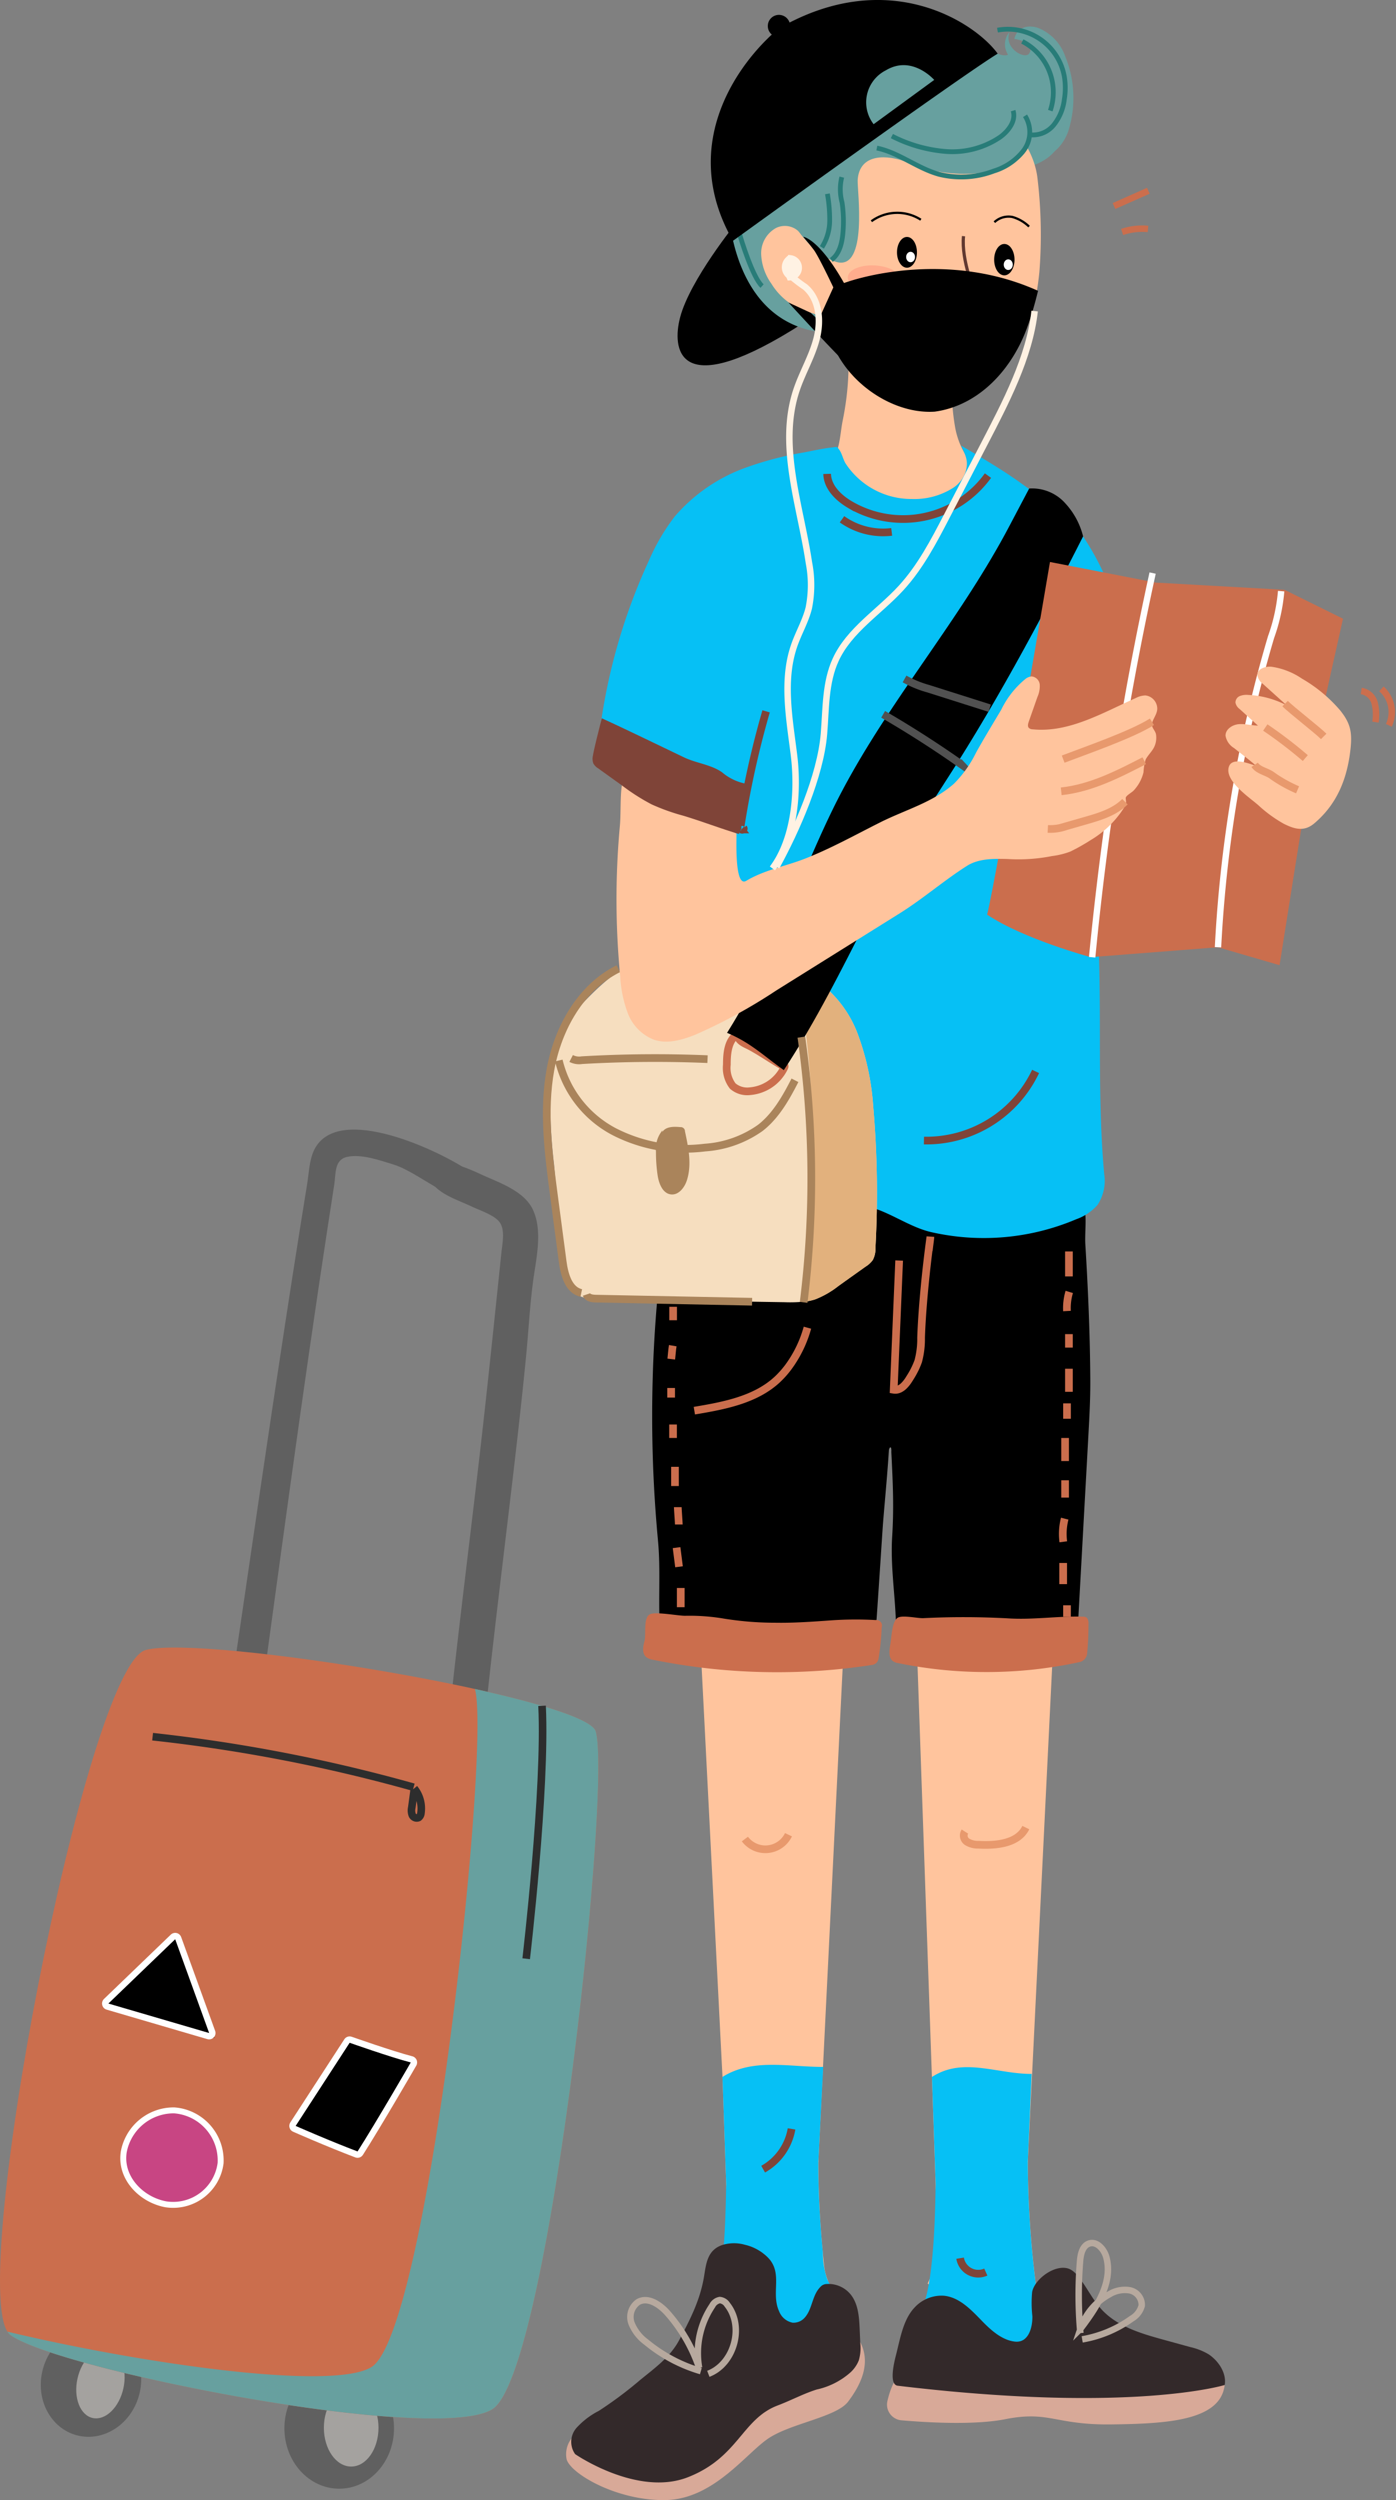 <svg xmlns="http://www.w3.org/2000/svg" width="215.978" height="386.53" viewBox="0 0 215.978 386.53">
  <rect x="0" y="0" width="215.978" height="386.53" fill="#808080" stroke="none"/>
  <g id="Traval" transform="translate(-179.966 -772.361)">
    <g id="Group_12472" data-name="Group 12472" transform="translate(134.576 698.998)">
      <g id="Group_10719" data-name="Group 10719">
        <ellipse id="Ellipse_264" data-name="Ellipse 264" cx="8.479" cy="9.34" rx="8.479" ry="9.34" transform="translate(89.391 439.451)" fill="#606060"/>
        <path id="Path_18449" data-name="Path 18449" d="M103.947,448.706c0,3.312-1.891,6-4.224,6s-4.225-2.684-4.225-6,1.891-6,4.225-6S103.947,445.394,103.947,448.706Z" fill="#a4a29f"/>
      </g>
      <g id="Group_10720" data-name="Group 10720">
        <path id="Path_18450" data-name="Path 18450" d="M67.022,443.207c-1.005,4.6-5.2,7.619-9.372,6.755s-6.739-5.289-5.734-9.884,5.2-7.62,9.372-6.756S68.027,438.612,67.022,443.207Z" fill="#606060"/>
        <path id="Path_18451" data-name="Path 18451" d="M64.484,442.6c-.645,2.95-2.76,5.012-4.723,4.606s-3.033-3.129-2.388-6.079,2.76-5.012,4.724-4.6S65.129,439.651,64.484,442.6Z" fill="#a4a29f"/>
      </g>
      <g id="Group_10721" data-name="Group 10721">
        <path id="Path_18452" data-name="Path 18452" d="M117.937,254.4c-4.2-2.933-20.169-10.652-23.9-3.334-.8,1.571-.842,3.6-1.12,5.3q-.561,3.451-1.11,6.906-1.155,7.268-2.269,14.542c-2.6,16.921-5.057,33.861-7.545,50.8-.544,3.711-1.109,7.421-1.619,11.138-.415,3.028,4.483,3,4.894,0,3.492-25.456,6.888-50.918,10.767-76.323q.523-3.437,1.062-6.873c.273-1.749-.018-3.887,2.006-4.334,2.2-.485,5.059.541,7.135,1.171,3.113.944,7.236,4.441,10.386,5.254,1.351.348,3.182-2.867,2.136-3.6Z" fill="#606060"/>
      </g>
      <g id="Group_10722" data-name="Group 10722">
        <path id="Path_18453" data-name="Path 18453" d="M111.893,255.828c1.369,2.2,4.217,3,6.505,4.085,1.191.562,3.166,1.209,4.1,2.185,1.11,1.16.641,3.275.479,4.816-.953,9.067-1.879,18.151-2.9,27.216-1.191,10.558-2.508,21.1-3.738,31.656-.57,4.892-1.124,9.787-1.624,14.686q-.357,3.507-.667,7.016c-.157,1.8.154,4.4-1.139,5.861a2.129,2.129,0,0,0,.963,3.551c4.146,1.15,5.209-3.142,5.475-6.193.338-3.878.667-7.754,1.068-11.626.983-9.493,2.137-18.97,3.266-28.447,1.09-9.142,2.189-18.285,3.088-27.447.386-3.932.583-7.893,1.108-11.809.461-3.436,1.5-7.673-.037-10.983-1.283-2.757-4.805-4.036-7.454-5.21-2.276-1.008-4.959-2.439-7.488-1.758a1.638,1.638,0,0,0-1,2.4Z" fill="#606060"/>
      </g>
      <g id="Group_10723" data-name="Group 10723">
        <path id="Path_18454" data-name="Path 18454" d="M137.555,341.037c2.5,8.446-7.159,99.362-15.991,104.817s-67.389-6.139-74.577-11.492S58.662,330.825,67.964,328.45,136.023,335.856,137.555,341.037Z" fill="#CB6E4D"/>
        <path id="Path_18455" data-name="Path 18455" d="M137.555,341.037c-.548-1.852-8.4-4.29-18.7-6.551l.006.013c2.5,8.445-7.159,99.362-15.991,104.817-6.118,3.778-36.09-.625-56.325-5.466a1.939,1.939,0,0,0,.438.511c7.188,5.354,65.745,16.947,74.577,11.493S140.052,349.483,137.555,341.037Z" fill="#67a09f"/>
      </g>
      <path id="Path_18456" data-name="Path 18456" d="M129.253,337.093c.627,12.925-2.456,39.1-2.456,39.1" fill="none" stroke="#2d2d2d" stroke-miterlimit="10" stroke-width="1.172"/>
      <path id="Path_18457" data-name="Path 18457" d="M69,341.866a248.536,248.536,0,0,1,40.382,7.814" fill="none" stroke="#2d2d2d" stroke-miterlimit="10" stroke-width="1.172"/>
      <path id="Path_18458" data-name="Path 18458" d="M109.482,349.985q-.192,1.415-.383,2.827a2.051,2.051,0,0,0,.067,1.159.755.755,0,0,0,.988.4.954.954,0,0,0,.366-.715,4.921,4.921,0,0,0-1.051-3.8" fill="none" stroke="#2d2d2d" stroke-miterlimit="10" stroke-width="1.172"/>
      <g id="Path_18459" data-name="Path 18459" fill="#526b4a" stroke-linecap="round" stroke-linejoin="round">
        <path d="M 100.906 406.593 L 100.532 406.451 C 96.041 404.744 90.984 402.513 90.933 402.491 L 90.405 402.257 L 90.72 401.773 L 99.072 388.919 L 99.283 388.594 L 99.648 388.723 C 99.711 388.745 105.937 390.944 109.064 391.755 L 109.69 391.917 L 109.366 392.477 C 109.312 392.571 103.939 401.851 101.121 406.256 L 100.906 406.593 Z" stroke="none" fill="#000000"/>
        <path d="M 99.484 389.187 L 91.132 402.041 C 91.132 402.041 96.176 404.269 100.707 405.991 C 103.551 401.544 108.94 392.231 108.94 392.231 C 105.756 391.405 99.484 389.187 99.484 389.187 M 99.484 388.203 C 99.594 388.203 99.704 388.221 99.812 388.26 C 99.874 388.282 106.081 390.473 109.187 391.279 C 109.485 391.356 109.729 391.568 109.848 391.851 C 109.966 392.135 109.945 392.458 109.791 392.724 C 109.737 392.817 104.359 402.107 101.536 406.521 C 101.285 406.914 100.793 407.076 100.358 406.911 C 95.854 405.199 90.785 402.963 90.735 402.941 C 90.471 402.824 90.271 402.598 90.189 402.322 C 90.107 402.045 90.15 401.747 90.307 401.505 L 98.659 388.651 C 98.845 388.366 99.158 388.203 99.484 388.203 Z" stroke="none" fill="#fff"/>
      </g>
      <g id="Path_18460" data-name="Path 18460" fill="#e6c83a" stroke-linecap="round" stroke-linejoin="round">
        <path d="M 78.542 388.426 L 77.611 388.154 L 62.023 383.593 L 61.209 383.355 L 61.82 382.767 L 72.153 372.826 L 72.699 372.301 L 72.957 373.013 L 78.212 387.514 L 78.542 388.426 Z" stroke="none" fill="#000000"/>
        <path d="M 77.749 387.681 L 72.494 373.18 L 62.161 383.121 L 77.749 387.681 M 77.749 388.665 C 77.657 388.665 77.564 388.652 77.473 388.626 L 61.885 384.065 C 61.548 383.967 61.29 383.696 61.206 383.356 C 61.122 383.015 61.226 382.655 61.479 382.412 L 71.812 372.471 C 72.052 372.24 72.393 372.147 72.717 372.222 C 73.041 372.298 73.306 372.532 73.419 372.845 L 78.674 387.346 C 78.8 387.695 78.72 388.085 78.466 388.355 C 78.278 388.556 78.017 388.665 77.749 388.665 Z" stroke="none" fill="#fff"/>
      </g>
      <path id="Path_18461" data-name="Path 18461" d="M64.471,406.692c-.209,3.675,2.921,6.781,6.548,7.464a7.4,7.4,0,0,0,8.5-6.354,7.764,7.764,0,0,0-7.162-8.163,7.859,7.859,0,0,0-7.834,6.5C64.5,406.323,64.481,406.509,64.471,406.692Z" fill="#c84583" stroke="#fff" stroke-linecap="round" stroke-linejoin="round" stroke-width="0.921"/>
    </g>
    <g id="Group_12471" data-name="Group 12471" transform="translate(134.576 698.998)">
      <path id="Path_18462" data-name="Path 18462" d="M159.407,107.684s-7.286,8.931-8.8,14.766c-1.229,4.721-.543,12.911,17.355,1.934S159.407,107.684,159.407,107.684Z" fill="#000000"/>
      <path id="Path_18463" data-name="Path 18463" d="M214.442,438.429,197.15,434.3l-8.242-7.909c2.295-4.305,1.165-14.568,1.249-15.115l.023-.012c.655-.429,14.224-9.277,14.224-3.663v.012a154.6,154.6,0,0,0,1.225,18.79l6.386,4.769Z" fill="#ffc49d"/>
      <path id="Path_18464" data-name="Path 18464" d="M209.185,321.156l-.8,5.542L205.2,391.382l-.8,16.222v.012l-14.224,3.651-.024.012-.583-16.8-2.593-74.115Z" fill="#ffc49d"/>
      <path id="Path_18465" data-name="Path 18465" d="M214.442,438.429,197.15,434.3l-9.277-3.639c2.3-4.306,2.2-18.838,2.284-19.385l-.583-16.8a9.031,9.031,0,0,1,1.058-.594c4.484-2.153,9.349.132,14.368.12l-.6,13.6v.012a154.6,154.6,0,0,0,1.225,18.79l6.386,4.769Z" fill="#06c0f5"/>
      <path id="Path_18466" data-name="Path 18466" d="M184.608,440.4s-1.217,1.043-1.927,4.2a2.434,2.434,0,0,0,2.16,2.954c3.861.338,11.233.786,16.071-.169,6.808-1.344,7.7.9,16.3.806s17.021-.537,17.648-6.091l-36.191-2.15Z" fill="#d8a998"/>
      <path id="Path_18467" data-name="Path 18467" d="M184.267,442.207c-1.461-.177-.435-4.044-.241-4.8.618-2.393,1.068-5.325,2.78-7.2a5.671,5.671,0,0,1,4.642-1.909c2.416.248,4.231,2.218,5.925,3.958,1.338,1.373,3.028,2.9,5.019,3.131,2.127.246,2.758-2.192,2.718-3.927a18.643,18.643,0,0,1-.036-3.733c.37-2.054,3.735-4.5,5.848-3.532a3.378,3.378,0,0,1,1.1.912c1.415,1.633,2.3,3.675,3.761,5.271,2.449,2.685,6.149,3.765,9.653,4.729l4.1,1.126a9.7,9.7,0,0,1,2.83,1.11c1.549,1.026,2.813,2.922,2.5,4.754C234.864,442.1,220.406,446.552,184.267,442.207Z" fill="#33292a"/>
      <path id="Path_18468" data-name="Path 18468" d="M174.734,434.316c-2.053,3.76-6.82.744-9.992-.013l-8.242-7.909c2.3-4.305,1.166-14.568,1.273-15.127.654-.429,14.224-9.277,14.224-3.661a149.479,149.479,0,0,0,.918,16.219c.367,3.365,3.436,6.037,2.216,9.579A5.822,5.822,0,0,1,174.734,434.316Z" fill="#ffc49d"/>
      <path id="Path_18469" data-name="Path 18469" d="M176.873,315.007l-.892,11.69-3.187,64.684L172,407.6v.012l-14.224,3.651-.024.012-.583-16.8-4.079-80.062Z" fill="#ffc49d"/>
      <path id="Path_18470" data-name="Path 18470" d="M175.73,435.18c-.586,1.181-1.821,1.6-3.744.92-2.327-.823-4.953-.9-7.244-1.8l-9.276-3.639c2.295-4.306,2.2-18.838,2.283-19.385l-.583-16.8a8.964,8.964,0,0,1,1.059-.594c4.483-2.153,9.506-.951,14.525-.963,0,0-.753,14.687-.753,14.7-.018,4.678.253,9.359.7,14.015a12.4,12.4,0,0,0,.7,4.181c1.03,2.115,2.26,3.368,2.627,5.914A6.065,6.065,0,0,1,175.73,435.18Z" fill="#06c0f5"/>
      <path id="Path_18471" data-name="Path 18471" d="M213.083,260.167c.492.975.115,3.814.221,5.572.428,7.055.727,13.9.767,21.017.017,2.878-.142,5.754-.3,8.628l-1.787,32.382c-9.315-1.005-18.8,1.755-28.045.221.418-5.573-.873-11.413-.522-16.987q.175-2.808.148-5.623c-.013-1.524-.066-3.048-.134-4.57q-.053-1.175-.112-2.349l-.031-.629a2,2,0,0,0-.029-.586c-.149-.32-.332.132-.344.326-.08,1.277-.176,2.554-.28,3.83s-.213,2.534-.322,3.8c-.108,1.242-.215,2.483-.313,3.725-.122,1.544-1.184,18.36-1.288,18.368-10.99.914-22.344,1.306-33.148-.906-.423-4.987.089-9.9-.375-14.847a206.181,206.181,0,0,1,1.34-49.561,2.628,2.628,0,0,1,.325-1.08c.516-.784,1.639-.8,2.576-.743,11.2.641,22.516-1.517,33.612.138a58.982,58.982,0,0,0,8.61,1.11c3.137,0,6.222-.8,9.354-.971,2.473-.136,5.259-1.18,7.7-.527C212.018,260.256,212.77,259.546,213.083,260.167Z" fill="#000000"/>
      <path id="Path_18472" data-name="Path 18472" d="M205.633,149.231c.127-.033.186.188.085.273a.454.454,0,0,1-.38.036c-3.045-.628-6.236-1.339-8.571-3.393a12.188,12.188,0,0,1-3.606-6.713,36.361,36.361,0,0,1-.506-7.721c-.743-1.281-2.171-1.6-3.6-2.007-2.066-.584-4.136-.913-6.2-1.512-1.109-.322-5.47-2.1-6.051-.72a2.837,2.837,0,0,0-.135,1.158,44.147,44.147,0,0,1-.889,9.676c-.515,2.514-.354,5.313-2.471,7.167a8.259,8.259,0,0,1-2.823,1.481,22.737,22.737,0,0,1-7.1,1.223c-.215,6.087,3.815,12.071,9.075,15.14s11.683,3.686,17.706,2.78c4.271-.642,8.57-2.094,11.707-5.062S207.055,153.309,205.633,149.231Z" fill="#ffc49d"/>
      <path id="Path_18473" data-name="Path 18473" d="M206.124,149.98a24.84,24.84,0,0,1,5.834,4.9,41.062,41.062,0,0,1,4.967,8.946c1.355,3.019,2.9,6.79,1.142,9.955-1.6,2.882-4.912,4.653-4.816,8.449.09,3.589,1.415,7.387,1.832,10.983,1.039,8.963,0,18.227.308,27.244.393,11.5-.209,23.042.836,34.46a6.739,6.739,0,0,1-1.041,4.738,7.861,7.861,0,0,1-3.278,2.206,36.642,36.642,0,0,1-22.482,1.988c-3.774-.874-7.238-3.8-11.093-4.183-5.772-.569-11.65,2.814-17.409,3.508-3.251.392-8.169,1.008-11.3-.222s-2.232-6.05-2.314-8.783a127.949,127.949,0,0,1,1-23.858c.959-6.063,2.651-11.995,3.469-18.082.838-6.239,2.171-12.487-4.212-15.23a56.174,56.174,0,0,1-8.3-4.422,3.36,3.36,0,0,1-1.221-1.129,3.416,3.416,0,0,1-.207-1.952,90.7,90.7,0,0,1,7.931-29.432,32.107,32.107,0,0,1,4.019-6.862,26.2,26.2,0,0,1,11.366-7.675,51.879,51.879,0,0,1,8.567-2.207c1.441-.271,2.9-.609,4.361-.776.844-.1.757-.2,1.18.391.406.566.575,1.517,1,2.157a12.179,12.179,0,0,0,10.214,5.419,11.181,11.181,0,0,0,6.389-1.732,4.709,4.709,0,0,0,1.918-2.5c.442-1.534.094-2.338-.7-4.026,3.153,1.855,6.5,3.8,9.46,5.954C204.385,148.816,205.256,149.4,206.124,149.98Z" fill="#06c0f5"/>
      <path id="Path_18474" data-name="Path 18474" d="M174.224,109.016s.98.811,1.8,3.694c1.378-5.017,1.977-15.078,2.336-17.5,5.071.522,17.048,4.364,19.116,2.944,5.318,1.214,11.2.79,13.152-4.4a16.93,16.93,0,0,0-.417-11.625,7.347,7.347,0,0,0-4.262-4.469c-1.339-.409-2.8-.233-3.437,1.156a2.33,2.33,0,0,0-.185.564s3.4.439,2.285,2.252c-.607.99-4.029-.809-3.013-3.348a2.911,2.911,0,0,0-.251,3.534c-1.153.545-3.47-1.187-5.293-2.153s-5.59-1.546-9.782-.068c-1.771-2.529-13.8-4.41-18.661,5.108-1.052,1.744-6.141.162-8.58,8.33s-2.168,29.186,12.8,31.608c4.235.414,7.822-2.891,7.822-2.891l-3.572-4.635Z" fill="#67a09f"/>
      <path id="Path_18475" data-name="Path 18475" d="M208.563,96.729c-3.234,4.054-14.045,4.386-21.177.189-3.208-1.737-8.1-2.629-8.951,2.067-.289,1.794-.034,15.922-5.351,13.738s-4.635-11.238-4.635-11.238,1.729-7.115,1.88-7.882S178.92,87,178.92,87l9.017-1.6,7.175-.078L207.7,96.554S208.713,96.54,208.563,96.729Z" fill="#67a09f"/>
      <path id="Path_18476" data-name="Path 18476" d="M206.194,115.413c-.127,1.244-.292,2.476-.521,3.682-.19,1.016-.432,2.007-.711,2.972-.013.025-.013.063-.026.088-1.981,6.705-7.212,12.927-14.133,13.931a16.005,16.005,0,0,1-12.621-3.835,17.04,17.04,0,0,1-2.993-3.856,46.5,46.5,0,0,1-2.3-4.281c-.654-1.383-.455-2.013-2.06-2.386a10.108,10.108,0,0,1-6.091-4.5,8.417,8.417,0,0,1-1.587-4.559,4.474,4.474,0,0,1,2.286-4.051,3.111,3.111,0,0,1,4.152,1.371,23.873,23.873,0,0,1,7.556-17.257c4.812-4.305,11.9-6.146,18.044-4.139,5.295,1.727,10.146,6.793,10.73,12.495A73.568,73.568,0,0,1,206.194,115.413Z" fill="#ffc49d"/>
      <path id="Path_18477" data-name="Path 18477" d="M191.375,130.726c-1.968-.234-4.533-3.123-3.419-5.084a1.043,1.043,0,0,1,.44-.456,1.323,1.323,0,0,1,.767-.029c.987.158,1.976.337,2.968.455,2.675.317,4.346.234,4.209,1.382S194.051,131.044,191.375,130.726Z" fill="#f8f5ec"/>
      <path id="Path_18478" data-name="Path 18478" d="M184.777,116.705c-.068,1.134-1.963,1.943-4.233,1.807s-4.056-1.166-3.988-2.3,1.964-1.943,4.234-1.807S184.845,115.571,184.777,116.705Z" fill="#ff7e71" opacity="0.35" style="mix-blend-mode: multiply;isolation: isolate"/>
      <path id="Path_18479" data-name="Path 18479" d="M198.524,120.081c-.063,1.143,1.714,2.171,3.987,2.311a7.609,7.609,0,0,0,2.426-.241c.012-.026.012-.064.025-.089.28-.965.521-1.956.711-2.972a6.738,6.738,0,0,0-2.92-.812C200.492,118.138,198.588,118.951,198.524,120.081Z" fill="#ff7e71" opacity="0.35" style="mix-blend-mode: multiply;isolation: isolate"/>
      <path id="Path_18480" data-name="Path 18480" d="M194.458,109.875c-.381,3.77,1.8,8.858,1.8,8.858s-2.851,1.248-2.816,2.1" fill="none" stroke="#603830" stroke-miterlimit="10" stroke-width="0.495"/>
      <path id="Path_18481" data-name="Path 18481" d="M204.127,96.709c-2.428,3.907-11.658,4.7-18.377,1.748-3.006-1.2-7.4-1.474-7.67,2.751-.068,1.61,1.624,14.029-3.286,12.658s-8.47-9.034-8.47-9.034,4-6.831,4.056-7.523,6.882-6.713,6.882-6.713l7.777-2.342,11.047-3.449,9.523,6.561S204.24,96.527,204.127,96.709Z" fill="#67a09f"/>
      <g id="Group_10725" data-name="Group 10725">
        <path id="Path_18482" data-name="Path 18482" d="M181.047,96.254c3.411.705,6.244,3.118,9.6,4.05a14.2,14.2,0,0,0,8.526-.511,9.216,9.216,0,0,0,4.609-3.189,4.732,4.732,0,0,0,.193-5.337" fill="none" stroke="#287c78" stroke-miterlimit="10" stroke-width="0.736"/>
        <path id="Path_18483" data-name="Path 18483" d="M199.712,78.026a8.874,8.874,0,0,1,10.35,7.216,10.829,10.829,0,0,1-.008,3.479,7.749,7.749,0,0,1-1.669,4,4.173,4.173,0,0,1-3.926,1.446" fill="none" stroke="#287c78" stroke-miterlimit="10" stroke-width="0.736"/>
        <path id="Path_18484" data-name="Path 18484" d="M203.554,79.771a8.833,8.833,0,0,1,4.328,10.694" fill="none" stroke="#287c78" stroke-miterlimit="10" stroke-width="0.736"/>
        <path id="Path_18485" data-name="Path 18485" d="M183.375,94.4a22.087,22.087,0,0,0,8.376,2.384,13.194,13.194,0,0,0,8.32-2.19c1.344-.95,2.553-2.554,2.057-4.122" fill="none" stroke="#287c78" stroke-miterlimit="10" stroke-width="0.736"/>
        <path id="Path_18486" data-name="Path 18486" d="M175.624,100.748a7.887,7.887,0,0,0,.043,3.93,20.038,20.038,0,0,1,.122,4.826c-.145,1.513-.553,3.153-1.785,4.044" fill="none" stroke="#287c78" stroke-miterlimit="10" stroke-width="0.736"/>
        <path id="Path_18487" data-name="Path 18487" d="M173.4,103.331a22.9,22.9,0,0,1,.349,4.242,7.679,7.679,0,0,1-1.206,4.032" fill="none" stroke="#287c78" stroke-miterlimit="10" stroke-width="0.736"/>
        <path id="Path_18488" data-name="Path 18488" d="M159.6,108.814c.481,1.8,2.3,7.529,3.693,8.775" fill="none" stroke="#287c78" stroke-miterlimit="10" stroke-width="0.736"/>
      </g>
      <path id="Path_18489" data-name="Path 18489" d="M199.236,107.716a3.192,3.192,0,0,1,2.788-.807,6.132,6.132,0,0,1,2.573,1.485" fill="none" stroke="#000" stroke-miterlimit="10" stroke-width="0.347"/>
      <path id="Path_18490" data-name="Path 18490" d="M187.856,107.335a6.78,6.78,0,0,0-7.649.237" fill="none" stroke="#000" stroke-miterlimit="10" stroke-width="0.347"/>
      <g id="Group_10726" data-name="Group 10726">
        <path id="Path_18491" data-name="Path 18491" d="M169.651,109.964s2.8.306,7.223,8.835a5.719,5.719,0,0,1-1.882.433s-2.466-5.332-3.544-7.019C171.019,111.574,169.651,109.964,169.651,109.964Z" fill="#000000"/>
        <path id="Path_18492" data-name="Path 18492" d="M176.427,127.031l-5.6-5.3-3.455-1.6s7.363,8.046,9.131,9.591A16.983,16.983,0,0,1,176.427,127.031Z" fill="#000000"/>
        <path id="Path_18493" data-name="Path 18493" d="M205.988,118.326c-.134.542-.268,1.083-.415,1.625-.338,1.245-.7,2.49-1.139,3.707-2.465,6.988-7.736,12.435-14.427,13.348-5.414.362-11.461-3.047-14.611-8.1-.132-.208-.252-.416-.371-.623l-.025-.027c-.311-.532-.6-1.089-.881-1.633-.343-.686-.674-1.371-.979-2.056a6.445,6.445,0,0,1-.844-1.974l0-.039a4.384,4.384,0,0,1,.192-.73l1.823-4.012s.051-.024.142-.059c.181-.1.555-.259,1.084-.468C179.367,115.792,192.849,112.4,205.988,118.326Z" fill="#000000"/>
      </g>
      <path id="Path_18494" data-name="Path 18494" d="M130.919,237.5a5.651,5.651,0,0,1-.119-.976c-.059-2.711,2.034-5.209,3.984-7.254,2.415-2.533,4.888-5.1,8-6.7,5.768-2.937,12.678-2.01,19.064-.892,1.475.25,2.961.524,4.4.9a18.345,18.345,0,0,1,4.71,1.855,17.744,17.744,0,0,1,7.1,8.706,39.728,39.728,0,0,1,2.414,11.119,154.94,154.94,0,0,1,.357,22.038,3.661,3.661,0,0,1-.4,1.855,3.744,3.744,0,0,1-1.07,1q-2.141,1.516-4.257,3.033a14.121,14.121,0,0,1-3.544,2.045,7.769,7.769,0,0,1-1.475.345,21.834,21.834,0,0,1-3.306.119l-28.733-.464a6.649,6.649,0,0,1-3.164-.571c-1.926-1.046-2.331-3.591-2.521-5.78q-.624-7.242-1.249-14.5a86.233,86.233,0,0,1-.38-16.328c.024-.179.036-.357.071-.536.286-2.045,1.083-4.3,3.057-4.781" fill="#f6debf"/>
      <path id="Path_18495" data-name="Path 18495" d="M180.833,266.307a3.661,3.661,0,0,1-.4,1.855,3.744,3.744,0,0,1-1.07,1q-2.141,1.516-4.257,3.033a14.121,14.121,0,0,1-3.544,2.045,7.769,7.769,0,0,1-1.475.345c.963-13.879,1.7-27.841-.036-41.624a27.76,27.76,0,0,0-1.26-5.911c-.536-1.5-2.022-3.009-2.534-4.46a18.345,18.345,0,0,1,4.71,1.855,17.744,17.744,0,0,1,7.1,8.706,39.728,39.728,0,0,1,2.414,11.119A154.94,154.94,0,0,1,180.833,266.307Z" fill="#e2b17d"/>
      <path id="Path_18496" data-name="Path 18496" d="M166.608,238.219c-.126,0,.018-.231.115-.15s.055.237,0,.352a6.465,6.465,0,0,1-5.273,3.645,3.433,3.433,0,0,1-2.7-.8,4.585,4.585,0,0,1-.906-3.3c-.008-1.712.158-3.694,1.561-4.675.295,1.187,1.229,1.379,2.3,1.972C163.446,236.226,164.866,237.254,166.608,238.219Z" fill="none" stroke="#CB6E4D" stroke-linecap="round" stroke-linejoin="round" stroke-width="1.189"/>
      <path id="Path_18497" data-name="Path 18497" d="M166.656,238.81c8.2-12.455,13.8-26.44,21.563-39.174,1.787-2.932,3.686-5.793,5.514-8.7,6.883-10.945,13.378-23.112,19.225-34.644a11.636,11.636,0,0,0-2.709-5.063,6.863,6.863,0,0,0-5.634-2.335l-3.147,5.959c-8.092,15.323-19.811,28.273-27.414,43.993-5.5,11.365-9.418,23.541-16.183,34.2C161.5,234.558,163.448,236.533,166.656,238.81Z" fill="#000000"/>
      <path id="Path_18498" data-name="Path 18498" d="M182.023,183.8q6.177,3.586,12.027,7.7l-.339-.364" fill="none" stroke="#515151" stroke-miterlimit="10" stroke-width="1.189"/>
      <g id="Group_10727" data-name="Group 10727">
        <path id="Path_18499" data-name="Path 18499" d="M253.171,169.02l-9.048-4.467-19.915-1.115-16.375-3.188s-8.188,48.342-9.724,54.522c5.664,3.794,16.019,6.575,16.019,6.575l19.7-1.534,9.524,2.776s4.7-29.8,5.36-33.27S253.171,169.02,253.171,169.02Z" fill="#CB6E4D"/>
        <path id="Path_18500" data-name="Path 18500" d="M243.6,164.755a28.123,28.123,0,0,1-1.57,7.132,206.267,206.267,0,0,0-8.2,47.926" fill="none" stroke="#fff" stroke-miterlimit="10" stroke-width="0.987"/>
        <path id="Path_18501" data-name="Path 18501" d="M223.715,161.962a506.184,506.184,0,0,0-9.356,59.4" fill="none" stroke="#fff" stroke-miterlimit="10" stroke-width="0.987"/>
      </g>
      <path id="Path_18502" data-name="Path 18502" d="M185.333,178.333a16.627,16.627,0,0,0,3.718,1.521l9.455,3" fill="none" stroke="#515151" stroke-miterlimit="10" stroke-width="1.189"/>
      <g id="Group_10728" data-name="Group 10728">
        <path id="Path_18503" data-name="Path 18503" d="M240.028,197.816a20.577,20.577,0,0,0,3.934,2.882c1.689.865,3.192,1.276,4.73-.01,3.58-3,5.141-6.981,5.636-11.514.284-2.591,0-4.012-1.621-6.007a22.616,22.616,0,0,0-5.894-4.885,11.154,11.154,0,0,0-4.725-1.838c-.936-.08-2.149.311-2.171,1.249a2.029,2.029,0,0,0,.869,1.411l3.674,3.312a14.214,14.214,0,0,0-5.945-1.612,2.818,2.818,0,0,0-1.295.165,1.1,1.1,0,0,0-.692,1.024,1.658,1.658,0,0,0,.663,1l2.817,2.551c-.995-.006-1.981-.311-2.972-.22s-2.058.788-2.043,1.783a2.781,2.781,0,0,0,1.316,1.907c1.148.918,2.34,1.8,3.445,2.77-1.18-.379-4.113-1.6-4.319.5C235.235,194.333,238.677,196.652,240.028,197.816Z" fill="#ffc49d"/>
        <path id="Path_18504" data-name="Path 18504" d="M239.5,191.608c.619.93,1.951,1.039,2.817,1.746a21.6,21.6,0,0,0,3.823,2.119" fill="none" stroke="#e8996d" stroke-miterlimit="10" stroke-width="1.189"/>
        <path id="Path_18505" data-name="Path 18505" d="M241.147,185.84a68.508,68.508,0,0,1,6.187,4.727" fill="none" stroke="#e8996d" stroke-miterlimit="10" stroke-width="1.189"/>
        <path id="Path_18506" data-name="Path 18506" d="M244.206,182.143c.971.978,5.006,4.1,5.978,5.073" fill="none" stroke="#e8996d" stroke-miterlimit="10" stroke-width="1.189"/>
      </g>
      <path id="Path_18507" data-name="Path 18507" d="M224.243,186.92a3.411,3.411,0,0,1-.12,1.52c-.3.96-1.03,1.5-1.48,2.34a8.045,8.045,0,0,0-.34,1.99,6.247,6.247,0,0,1-1.54,2.83c-.3.31-1.02.67-1.19,1.04-.07.14.06.6.03.79a2.832,2.832,0,0,1-.4.95,15.467,15.467,0,0,1-5.06,4.86,31.207,31.207,0,0,1-3.14,1.77,11.845,11.845,0,0,1-2.83.7,26.669,26.669,0,0,1-6.91.46c-2.09-.05-4.44-.1-6.27,1.06-3.58,2.27-6.84,5.12-10.47,7.38q-9.51,5.94-19.01,11.87A82.991,82.991,0,0,1,153,233.32c-2.05.82-4.34,1.49-6.43.79a7.1,7.1,0,0,1-4.02-4.02,18.835,18.835,0,0,1-1.2-5.71,123.812,123.812,0,0,1-.05-23.42c.15-1.64.04-4.51.29-6.07.04-.29-.051-.863-.03-.973l.51.583.08.04c.04.02.09.04.13.06.07.03.15.07.22.1l1.34.62c.01,0,.01,0,.02.01l2.85,1.41c3.59,1.76,9.03,3.72,12.62,5.48.05.39-.38,8.44,1.5,7.33,2.86-1.71,6.06-2.24,9.12-3.44,4.02-1.58,7.8-3.69,11.65-5.62s8.15-3.08,11.41-5.99a18.071,18.071,0,0,0,3.41-4.82c1.25-2.24,2.58-4.42,3.89-6.62a14,14,0,0,1,3.72-4.72,1.822,1.822,0,0,1,.95-.4,1.4,1.4,0,0,1,1.27,1.26,4.09,4.09,0,0,1-.35,1.9l-1.35,3.84c-.11.32-.21.71.01.96a.881.881,0,0,0,.61.22c5.62.56,10.83-2.57,15.99-4.86a3.358,3.358,0,0,1,1.44-.38,2.073,2.073,0,0,1,1.82,1.84c.14,1.09-.95,2-.79,2.85C223.7,186,224.163,186.42,224.243,186.92Z" fill="#ffc49d"/>
      <path id="Path_18508" data-name="Path 18508" d="M223.612,184.952c-3.07,1.965-10.333,4.475-13.737,5.777" fill="none" stroke="#e8996d" stroke-miterlimit="10" stroke-width="1.189"/>
      <path id="Path_18509" data-name="Path 18509" d="M222.419,190.976c-4.08,2.106-8.281,4.248-12.847,4.73" fill="none" stroke="#e8996d" stroke-miterlimit="10" stroke-width="1.189"/>
      <path id="Path_18510" data-name="Path 18510" d="M219.436,197.307c-1.6,1.615-3.893,2.3-6.081,2.929l-2.992.858a7.368,7.368,0,0,1-2.865.426" fill="none" stroke="#e8996d" stroke-miterlimit="10" stroke-width="1.189"/>
      <path id="Path_18511" data-name="Path 18511" d="M160.425,201.39c.129.155-.187.352-.338.218a.617.617,0,0,1-.1-.568,143.357,143.357,0,0,1,3.928-17.7" fill="none" stroke="#7f4438" stroke-miterlimit="10" stroke-width="1.189"/>
      <path id="Path_18512" data-name="Path 18512" d="M134.389,449.771a3.95,3.95,0,0,0-1.336,3.811c.614,2.21,7.686,6.4,15.223,6.309s12.563-7.293,16.076-9.59,10.454-3.261,12.239-5.615,4.022-6.233,1.431-9.969l-23.753,10.692Z" fill="#d8a998"/>
      <path id="Path_18513" data-name="Path 18513" d="M174.647,426.608a4.288,4.288,0,0,0-1.311-.125,1.364,1.364,0,0,0-.816.26c-1.5,1.277-1.366,3.435-2.557,4.854a2.32,2.32,0,0,1-1.945.869,2.835,2.835,0,0,1-2.106-1.8c-1.251-2.779.579-5.72-1.577-8.128a7.331,7.331,0,0,0-3.683-2.118,6.148,6.148,0,0,0-3.6.06c-2.177.8-2.4,2.723-2.72,4.729-.585,3.7-2.151,6.736-3.889,9.993-1.375,2.578-3.755,4.276-6.018,6.124a61.362,61.362,0,0,1-6.394,4.773,12.08,12.08,0,0,0-3.466,2.646,3.282,3.282,0,0,0-.194,4.04s9.624,6.642,17.464,3.564,8.327-9.005,13.9-11.1c2.006-.756,4-1.829,6.02-2.455a11.6,11.6,0,0,0,5.217-2.648,5.083,5.083,0,0,0,1.291-1.87,6.915,6.915,0,0,0,.224-2.627l-.095-2.189c-.083-1.908-.223-3.97-1.454-5.43A4.422,4.422,0,0,0,174.647,426.608Z" fill="#33292a"/>
      <path id="Path_18514" data-name="Path 18514" d="M151.363,323.172a31.961,31.961,0,0,1,5.636.373,49.644,49.644,0,0,0,8.334.7c2.85.05,5.723-.159,8.558-.36a54.829,54.829,0,0,1,6.974-.051.86.86,0,0,1,.932,1.141,37.5,37.5,0,0,1-.494,4.858,1.142,1.142,0,0,1-.949.931,96.5,96.5,0,0,1-33.9-.783,2.327,2.327,0,0,1-1.111-.441c-.639-.568-.473-1.589-.254-2.416.31-1.172-.233-3.739.912-4.212C146.938,322.529,150.275,323.172,151.363,323.172Z" fill="#CB6E4D"/>
      <path id="Path_18515" data-name="Path 18515" d="M188.228,323.538a125.438,125.438,0,0,1,12.98.025c4.013.274,7.715-.378,11.76-.252a.834.834,0,0,1,.557.158,1.294,1.294,0,0,1,.265.954,44.443,44.443,0,0,1-.212,4.6,1.5,1.5,0,0,1-1.171,1.309,68.043,68.043,0,0,1-28.046.159,1.778,1.778,0,0,1-.946-.406c-.556-.549-.454-1.575-.3-2.408.218-1.18.256-3.715,1.2-4.222C185.084,323.043,187.317,323.57,188.228,323.538Z" fill="#CB6E4D"/>
      <g id="Group_10729" data-name="Group 10729">
        <path id="Path_18516" data-name="Path 18516" d="M167.621,77.216a1.725,1.725,0,1,1-1.9-1.545A1.734,1.734,0,0,1,167.621,77.216Z" fill="#000000"/>
        <path id="Path_18517" data-name="Path 18517" d="M165.879,77.763c-5.807,4.807-15.825,17.639-7.093,32.831,0,0,35.026-25.308,40.959-28.935C196.264,76.862,182.811,67.991,165.879,77.763ZM180.55,92.568a5.542,5.542,0,0,1,1.9-8.336c4.056-2.433,7.476,1.487,7.476,1.487Z" fill="#000000"/>
      </g>
      <path id="Path_18518" data-name="Path 18518" d="M131.847,237.324a16.836,16.836,0,0,0,8.6,11.022,24.115,24.115,0,0,0,14,2.439,16.714,16.714,0,0,0,8.6-3.065c2.4-1.879,3.94-4.626,5.332-7.338" fill="none" stroke="#aa845b" stroke-miterlimit="10" stroke-width="1.189"/>
      <path id="Path_18519" data-name="Path 18519" d="M133.753,237.008a2.676,2.676,0,0,0,1.667.264c6.47-.374,12.96-.426,19.435-.157" fill="none" stroke="#aa845b" stroke-miterlimit="10" stroke-width="1.189"/>
      <path id="Path_18520" data-name="Path 18520" d="M147.874,248.131a4.479,4.479,0,0,0-1,3.284,24.473,24.473,0,0,0,.247,3.588c.187,1.311.773,2.887,2.091,3.023,1.191.123,2.1-1.074,2.46-2.217.763-2.428.228-5.05-.312-7.537a.644.644,0,0,0-.705-.65c-1.011-.1-2.242-.108-2.786.749" fill="#aa845b"/>
      <path id="Path_18521" data-name="Path 18521" d="M170.31,278.631a18.488,18.488,0,0,1-2.508,5.459,14.575,14.575,0,0,1-2.208,2.6c-3.4,3.117-8.23,4.009-12.782,4.772" fill="none" stroke="#CB6E4D" stroke-miterlimit="10" stroke-width="1.189"/>
      <path id="Path_18522" data-name="Path 18522" d="M210.767,266.842v3.865" fill="none" stroke="#CB6E4D" stroke-miterlimit="10" stroke-width="1.189"/>
      <path id="Path_18523" data-name="Path 18523" d="M210.818,273.1a8.678,8.678,0,0,0-.354,2.958" fill="none" stroke="#CB6E4D" stroke-miterlimit="10" stroke-width="1.189"/>
      <path id="Path_18524" data-name="Path 18524" d="M210.767,279.626v2.082" fill="none" stroke="#CB6E4D" stroke-miterlimit="10" stroke-width="1.189"/>
      <path id="Path_18525" data-name="Path 18525" d="M210.767,284.978v3.568" fill="none" stroke="#CB6E4D" stroke-miterlimit="10" stroke-width="1.189"/>
      <path id="Path_18526" data-name="Path 18526" d="M210.469,290.33v2.378" fill="none" stroke="#CB6E4D" stroke-miterlimit="10" stroke-width="1.189"/>
      <path id="Path_18527" data-name="Path 18527" d="M210.172,295.682v3.567" fill="none" stroke="#CB6E4D" stroke-miterlimit="10" stroke-width="1.189"/>
      <path id="Path_18528" data-name="Path 18528" d="M210.172,302.223V304.9" fill="none" stroke="#CB6E4D" stroke-miterlimit="10" stroke-width="1.189"/>
      <path id="Path_18529" data-name="Path 18529" d="M210.116,308.154a9.371,9.371,0,0,0-.22,3.58" fill="none" stroke="#CB6E4D" stroke-miterlimit="10" stroke-width="1.189"/>
      <path id="Path_18530" data-name="Path 18530" d="M209.875,315.007v3.271" fill="none" stroke="#CB6E4D" stroke-miterlimit="10" stroke-width="1.189"/>
      <path id="Path_18531" data-name="Path 18531" d="M210.469,321.548v1.784" fill="none" stroke="#CB6E4D" stroke-miterlimit="10" stroke-width="1.189"/>
      <path id="Path_18532" data-name="Path 18532" d="M149.531,275.4v2.081" fill="none" stroke="#CB6E4D" stroke-miterlimit="10" stroke-width="1.189"/>
      <path id="Path_18533" data-name="Path 18533" d="M149.475,281.412c-.106.612-.162,1.484-.231,2.074" fill="none" stroke="#CB6E4D" stroke-miterlimit="10" stroke-width="1.189"/>
      <path id="Path_18534" data-name="Path 18534" d="M149.222,287.951v1.487" fill="none" stroke="#CB6E4D" stroke-miterlimit="10" stroke-width="1.189"/>
      <path id="Path_18535" data-name="Path 18535" d="M149.519,293.6v2.082" fill="none" stroke="#CB6E4D" stroke-miterlimit="10" stroke-width="1.189"/>
      <path id="Path_18536" data-name="Path 18536" d="M149.817,300.141v2.974" fill="none" stroke="#CB6E4D" stroke-miterlimit="10" stroke-width="1.189"/>
      <path id="Path_18537" data-name="Path 18537" d="M150.25,306.375c0,.3.161,2.389.161,2.686" fill="none" stroke="#CB6E4D" stroke-miterlimit="10" stroke-width="1.189"/>
      <path id="Path_18538" data-name="Path 18538" d="M150.063,312.635l.38,2.963" fill="none" stroke="#CB6E4D" stroke-miterlimit="10" stroke-width="1.189"/>
      <path id="Path_18539" data-name="Path 18539" d="M150.709,318.872v2.973" fill="none" stroke="#CB6E4D" stroke-miterlimit="10" stroke-width="1.189"/>
      <ellipse id="Ellipse_265" data-name="Ellipse 265" cx="1.543" cy="2.379" rx="1.543" ry="2.379" transform="translate(184.166 109.996)" fill="#000000"/>
      <ellipse id="Ellipse_266" data-name="Ellipse 266" cx="0.685" cy="0.807" rx="0.685" ry="0.807" transform="translate(185.581 112.292)" fill="#fff"/>
      <ellipse id="Ellipse_267" data-name="Ellipse 267" cx="1.575" cy="2.428" rx="1.575" ry="2.428" transform="translate(199.198 111.08)" fill="#000000"/>
      <ellipse id="Ellipse_268" data-name="Ellipse 268" cx="0.7" cy="0.824" rx="0.7" ry="0.824" transform="translate(200.68 113.458)" fill="#fff"/>
      <path id="Path_18540" data-name="Path 18540" d="M173.358,146.63c.055,2.075,1.772,3.724,3.565,4.77a16.217,16.217,0,0,0,21.317-4.506" fill="none" stroke="#7f4438" stroke-miterlimit="10" stroke-width="1.189"/>
      <path id="Path_18541" data-name="Path 18541" d="M168.52,114.252a.684.684,0,0,0-1.024-.534,3.532,3.532,0,0,0,.089,2.506,1.463,1.463,0,0,0,.087-2.914,1.941,1.941,0,0,0,.626,2.233,1.264,1.264,0,0,0-.473-1.944,1.6,1.6,0,0,0,.009,2.271,1.466,1.466,0,0,0-.493-2.352,1.633,1.633,0,0,0,.643,2.725,1.767,1.767,0,0,0-.592-2.624,2,2,0,0,0,.394,2.46,22.266,22.266,0,0,0,2.152,1.64c2.2,1.84,2.512,5.168,1.808,7.947s-2.219,5.283-3.127,8c-2.857,8.564.582,17.771,1.92,26.7a18.007,18.007,0,0,1-.017,6.986c-.494,1.993-1.551,3.8-2.233,5.733-1.9,5.391-.776,11.3-.066,16.975s.107,13-3.327,17.563" fill="none" stroke="#fff2e3" stroke-miterlimit="10" stroke-width="1"/>
      <path id="Path_18542" data-name="Path 18542" d="M165.521,207.375c3.128-5.693,6.806-14.071,7.345-20.544.323-3.882.187-7.934,1.816-11.473,2.1-4.566,6.7-7.37,10.1-11.071,3.011-3.274,5.094-7.274,7.142-11.223l5.685-10.961c3.319-6.4,7.066-13.479,7.851-20.645" fill="none" stroke="#fff2e3" stroke-miterlimit="10" stroke-width="1"/>
      <path id="Path_18543" data-name="Path 18543" d="M184.5,268.246l-.842,19.982c1.115.184,1.971-.929,2.547-1.9a12.577,12.577,0,0,0,1.244-2.505,13.2,13.2,0,0,0,.444-3.636c.157-4.717.8-10.927,1.442-15.6,0,.222-.247,1.945-.25,2.167" fill="none" stroke="#CB6E4D" stroke-miterlimit="10" stroke-width="1.189"/>
      <path id="Path_18544" data-name="Path 18544" d="M153.822,439.955a23.734,23.734,0,0,1-8.44-4.476,6.711,6.711,0,0,1-2.28-2.9,2.822,2.822,0,0,1,1.007-3.3c1.541-.886,3.413.407,4.587,1.742a24.82,24.82,0,0,1,4.853,8.4,13.145,13.145,0,0,1,2.04-9.587,1.632,1.632,0,0,1,1.158-.868,1.542,1.542,0,0,1,1.155.718c2.672,3.365,1.086,9.153-2.927,10.686" fill="none" stroke="#b7a99e" stroke-miterlimit="10" stroke-width="1"/>
      <path id="Path_18545" data-name="Path 18545" d="M212.539,434.076a65.176,65.176,0,0,1-.053-11.115c.087-1.082.367-2.383,1.4-2.731,1.218-.413,2.343.906,2.675,2.147,1.044,3.913-1.545,7.779-3.994,11a9.472,9.472,0,0,1,4.456-5.3,4.578,4.578,0,0,1,3.161-.617,2.309,2.309,0,0,1,1.845,2.367,3.293,3.293,0,0,1-1.542,2.005,18.444,18.444,0,0,1-7.671,3.212" fill="none" stroke="#b7a99e" stroke-miterlimit="10" stroke-width="1"/>
      <path id="Path_18546" data-name="Path 18546" d="M175.659,153.645a10.974,10.974,0,0,0,7.686,1.951" fill="none" stroke="#7f4438" stroke-miterlimit="10" stroke-width="1.189"/>
      <path id="Path_18547" data-name="Path 18547" d="M205.609,239.012A18.7,18.7,0,0,1,188.335,249.7" fill="none" stroke="#7f4438" stroke-miterlimit="10" stroke-width="1.189"/>
      <path id="Path_18548" data-name="Path 18548" d="M163.458,408.726a8.854,8.854,0,0,0,4.393-6.223" fill="none" stroke="#7f4438" stroke-miterlimit="10" stroke-width="1.189"/>
      <path id="Path_18549" data-name="Path 18549" d="M193.931,422.491a2.846,2.846,0,0,0,3.976,2.147" fill="none" stroke="#7f4438" stroke-miterlimit="10" stroke-width="1.189"/>
      <path id="Path_18550" data-name="Path 18550" d="M137.125,190.19a2.072,2.072,0,0,0,.078,1.24,2.14,2.14,0,0,0,.722.719l3.784,2.718a31.712,31.712,0,0,0,4.49,2.855,31.569,31.569,0,0,0,4.836,1.735c2.893.864,5.8,1.992,8.694,2.856a60.541,60.541,0,0,1,1.229-7.75,8.059,8.059,0,0,1-3.875-1.813c-1.745-1.2-3.949-1.379-5.858-2.291-3.238-1.549-6.469-3.113-9.714-4.646-1.286-.607-3.011-1.4-3.011-1.4S137.3,189.015,137.125,190.19Z" fill="#7f4438"/>
      <path id="Path_18551" data-name="Path 18551" d="M141.045,223.133c-5.83,2.9-9.345,9.225-10.5,15.633s-.306,12.989.547,19.445l1.347,10.189c.264,2,.911,4.438,2.881,4.864" fill="none" stroke="#aa845b" stroke-miterlimit="10" stroke-width="1.189"/>
      <path id="Path_18552" data-name="Path 18552" d="M169.371,233.709a155.774,155.774,0,0,1,.353,41.006" fill="none" stroke="#aa845b" stroke-miterlimit="10" stroke-width="1.189"/>
      <path id="Path_18553" data-name="Path 18553" d="M136.13,273.5c.178.525.865.627,1.42.638l24.195.481" fill="none" stroke="#aa845b" stroke-miterlimit="10" stroke-width="1.189"/>
      <path id="Path_18554" data-name="Path 18554" d="M194.676,356.534a1.152,1.152,0,0,0,.345,1.591,3.243,3.243,0,0,0,1.751.443c2.756.153,6.111-.173,7.327-2.65" fill="none" stroke="#e8996d" stroke-miterlimit="10" stroke-width="1.189"/>
      <path id="Path_18555" data-name="Path 18555" d="M160.636,357.689a3.959,3.959,0,0,0,6.741-.668" fill="none" stroke="#e8996d" stroke-miterlimit="10" stroke-width="1.189"/>
      <path id="Path_18556" data-name="Path 18556" d="M217.735,105.216l5.314-2.356" fill="none" stroke="#CB6E4D" stroke-miterlimit="10" stroke-width="1"/>
      <path id="Path_18557" data-name="Path 18557" d="M218.992,109.227a9.8,9.8,0,0,1,4.007-.469" fill="none" stroke="#CB6E4D" stroke-miterlimit="10" stroke-width="1"/>
      <path id="Path_18558" data-name="Path 18558" d="M255.993,180.191a2.556,2.556,0,0,1,2.073,1.872,7.486,7.486,0,0,1,.126,2.944" fill="none" stroke="#CB6E4D" stroke-miterlimit="10" stroke-width="1"/>
      <path id="Path_18559" data-name="Path 18559" d="M259.116,179.866a4.837,4.837,0,0,1,1.145,5.639" fill="none" stroke="#CB6E4D" stroke-miterlimit="10" stroke-width="1"/>
    </g>
  </g>
</svg>